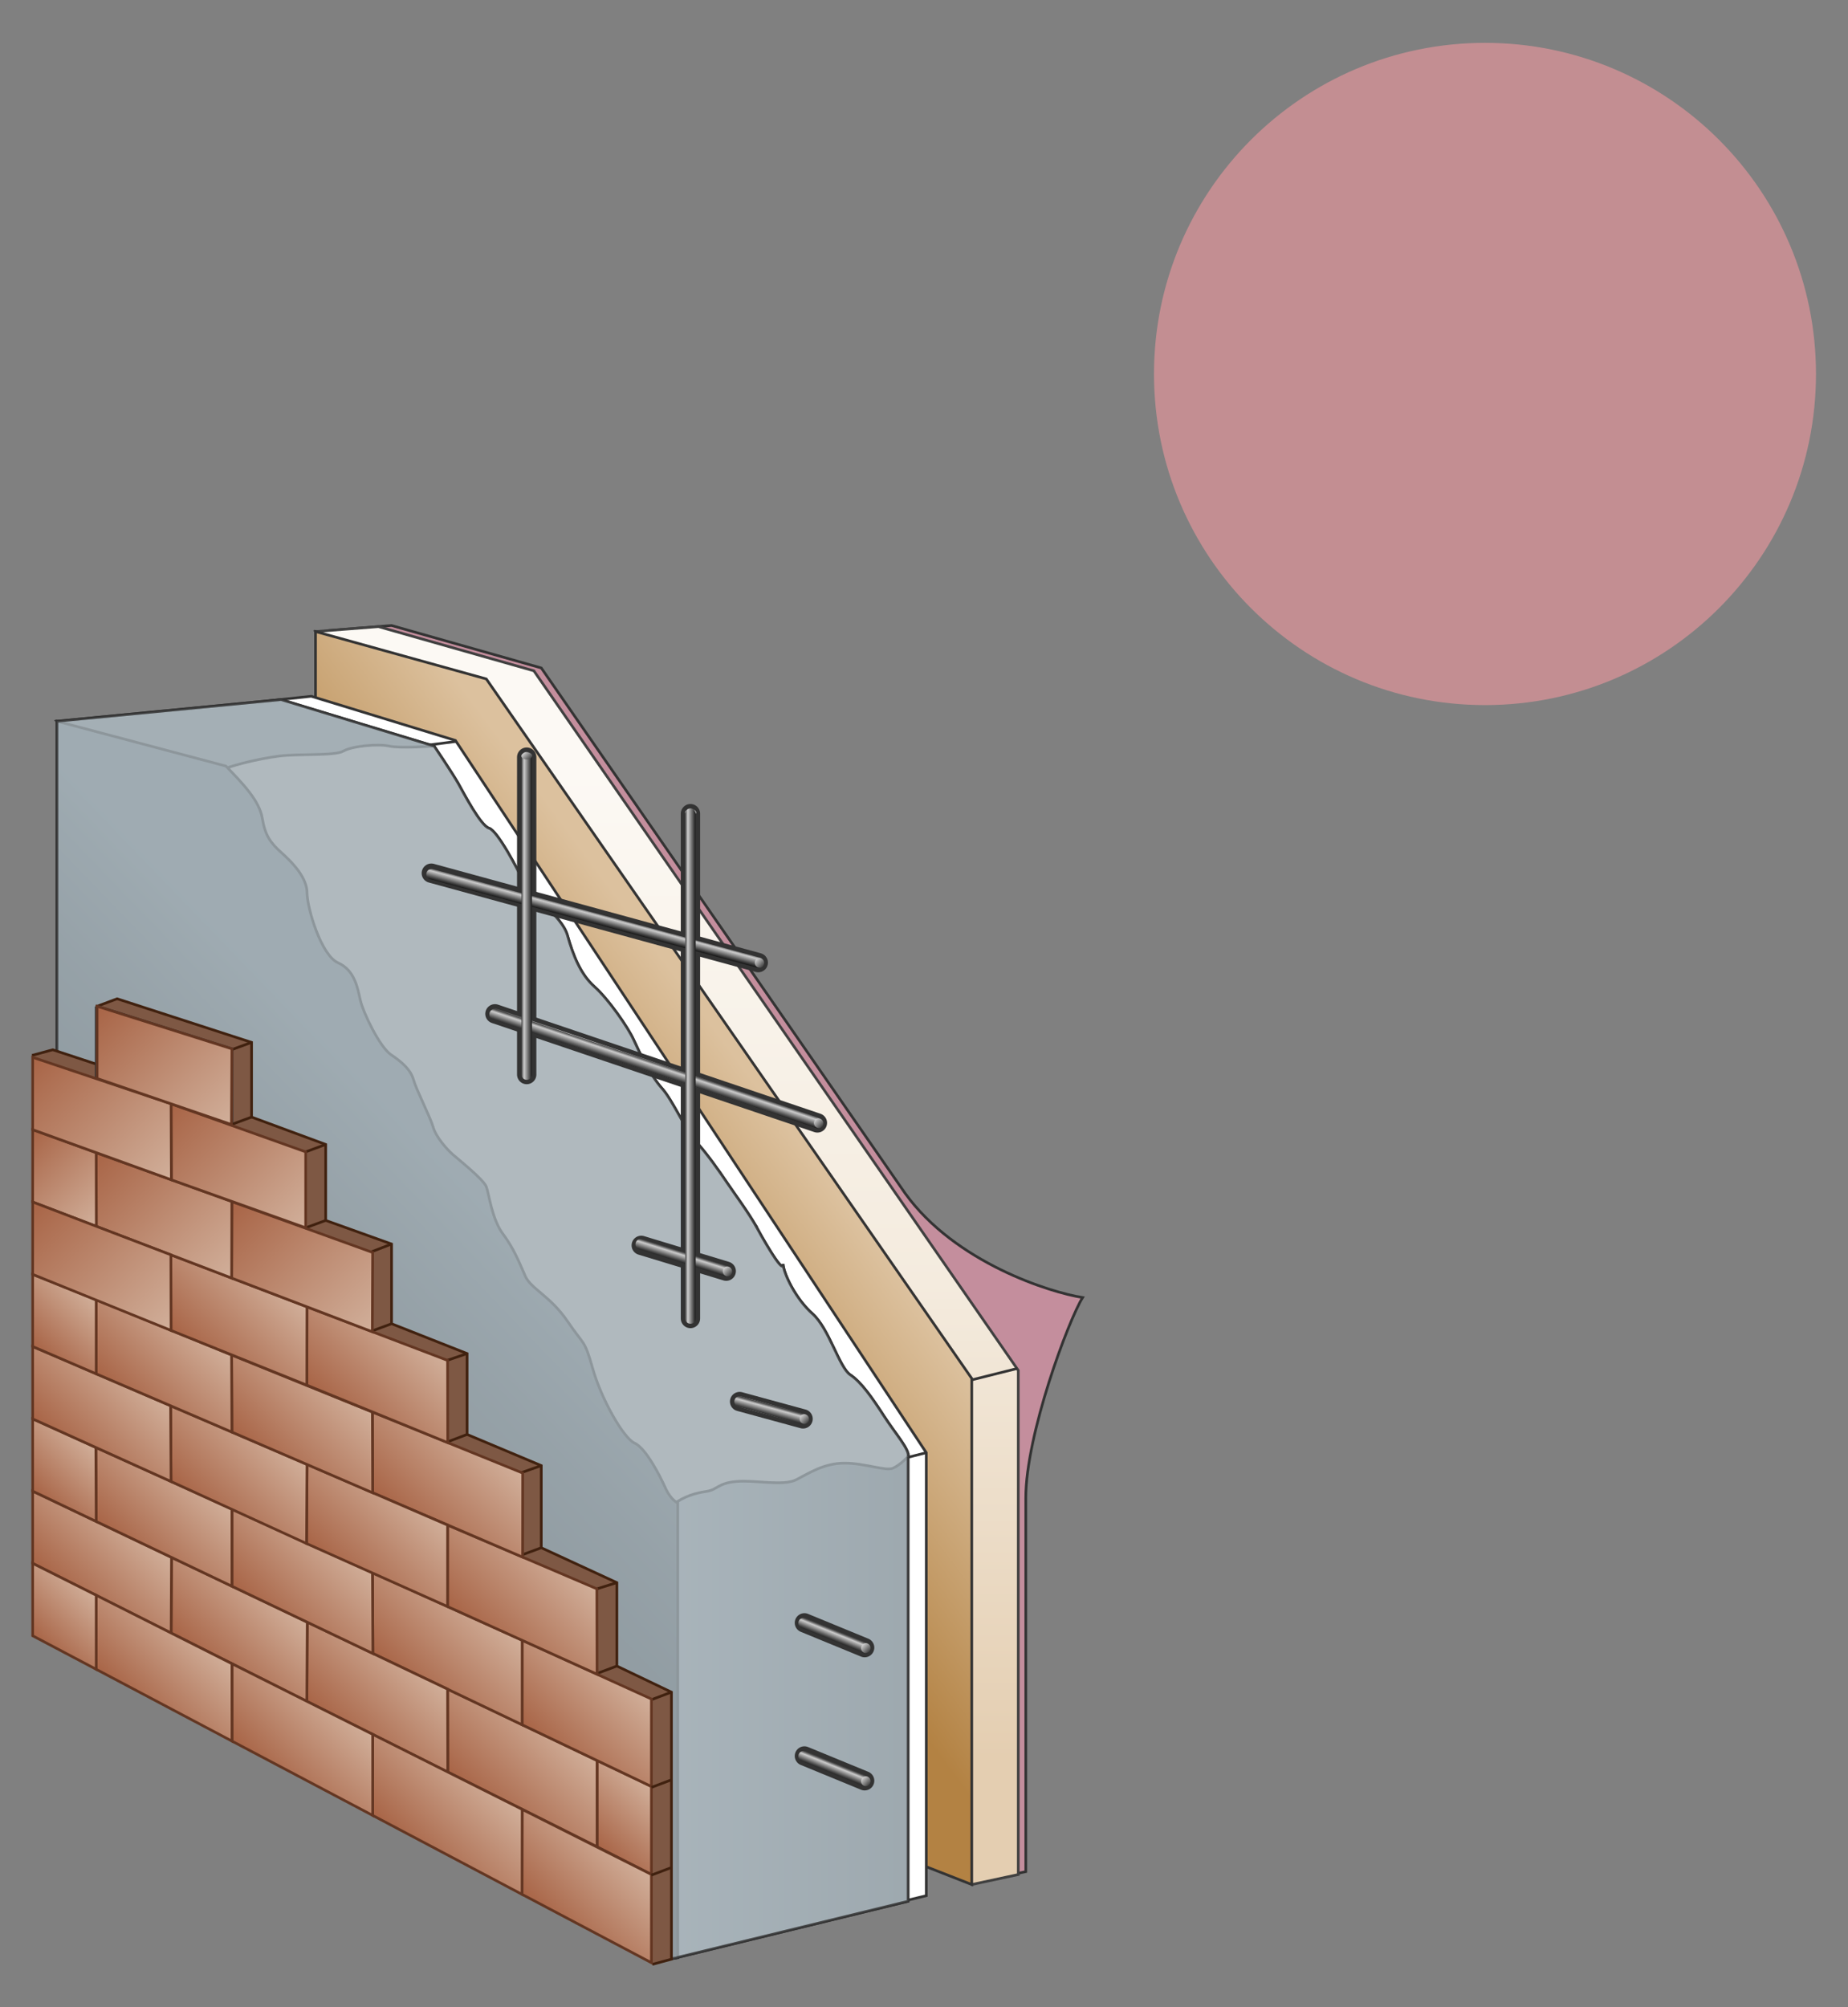 <?xml version="1.0" encoding="UTF-8"?>
<svg xmlns="http://www.w3.org/2000/svg" width="350" height="380" xmlns:xlink="http://www.w3.org/1999/xlink" viewBox="0 0 350 380">
  <rect x="0" y="0" width="350" height="380" fill="#808080" stroke="none"/>
  <defs>
    <style>
      .cls-1, .cls-2, .cls-3, .cls-4 {
        fill: none;
      }

      .cls-5 {
        fill: url(#linear-gradient-7);
      }

      .cls-5, .cls-6, .cls-7, .cls-2, .cls-8, .cls-9, .cls-10, .cls-11, .cls-12, .cls-13, .cls-14, .cls-15, .cls-16, .cls-17, .cls-18, .cls-19, .cls-20, .cls-21, .cls-22, .cls-23, .cls-24, .cls-25, .cls-26, .cls-27, .cls-28, .cls-29, .cls-30, .cls-31, .cls-32, .cls-33, .cls-34, .cls-35, .cls-36, .cls-37, .cls-38, .cls-39, .cls-4, .cls-40, .cls-41, .cls-42, .cls-43, .cls-44, .cls-45, .cls-46 {
        stroke-width: .501px;
      }

      .cls-5, .cls-6, .cls-7, .cls-8, .cls-9, .cls-10, .cls-11, .cls-12, .cls-13, .cls-14, .cls-15, .cls-16, .cls-17, .cls-18, .cls-19, .cls-20, .cls-21, .cls-22, .cls-23, .cls-24, .cls-25, .cls-26, .cls-27, .cls-28, .cls-29, .cls-30, .cls-31, .cls-32, .cls-33, .cls-34, .cls-35, .cls-36 {
        stroke: #633622;
      }

      .cls-6 {
        fill: url(#linear-gradient-8);
      }

      .cls-7 {
        fill: url(#linear-gradient-9);
      }

      .cls-2 {
        stroke: #40210f;
      }

      .cls-8 {
        fill: url(#linear-gradient-44);
      }

      .cls-9 {
        fill: url(#linear-gradient-45);
      }

      .cls-10 {
        fill: url(#linear-gradient-41);
      }

      .cls-11 {
        fill: url(#linear-gradient-42);
      }

      .cls-12 {
        fill: url(#linear-gradient-40);
      }

      .cls-13 {
        fill: url(#linear-gradient-43);
      }

      .cls-14 {
        fill: url(#linear-gradient-35);
      }

      .cls-15 {
        fill: url(#linear-gradient-34);
      }

      .cls-16 {
        fill: url(#linear-gradient-38);
      }

      .cls-17 {
        fill: url(#linear-gradient-36);
      }

      .cls-18 {
        fill: url(#linear-gradient-15);
      }

      .cls-19 {
        fill: url(#linear-gradient-16);
      }

      .cls-20 {
        fill: url(#linear-gradient-12);
      }

      .cls-21 {
        fill: url(#linear-gradient-11);
      }

      .cls-22 {
        fill: url(#linear-gradient-10);
      }

      .cls-23 {
        fill: url(#linear-gradient-13);
      }

      .cls-24 {
        fill: url(#linear-gradient-14);
      }

      .cls-25 {
        fill: url(#linear-gradient-32);
      }

      .cls-26 {
        fill: url(#linear-gradient-28);
      }

      .cls-27 {
        fill: url(#linear-gradient-25);
      }

      .cls-28 {
        fill: url(#linear-gradient-31);
      }

      .cls-29 {
        fill: url(#linear-gradient-30);
      }

      .cls-30 {
        fill: url(#linear-gradient-33);
      }

      .cls-31 {
        fill: url(#linear-gradient-37);
      }

      .cls-32 {
        fill: url(#linear-gradient-39);
      }

      .cls-33 {
        fill: url(#linear-gradient-27);
      }

      .cls-34 {
        fill: url(#linear-gradient-26);
      }

      .cls-35 {
        fill: url(#linear-gradient-24);
      }

      .cls-36 {
        fill: url(#linear-gradient-29);
      }

      .cls-3 {
        stroke-linecap: round;
        stroke-width: 3.661px;
      }

      .cls-3, .cls-37, .cls-38, .cls-39, .cls-4, .cls-41, .cls-42, .cls-43, .cls-44, .cls-45, .cls-46 {
        stroke: #333;
      }

      .cls-47 {
        fill: url(#linear-gradient-6);
      }

      .cls-37, .cls-39 {
        fill: #a2adb3;
      }

      .cls-48 {
        isolation: isolate;
      }

      .cls-49 {
        fill: #c38e92;
      }

      .cls-38 {
        fill: #c48e9d;
      }

      .cls-50 {
        fill: #7e5844;
      }

      .cls-51, .cls-45 {
        fill: #fff;
      }

      .cls-39 {
        mix-blend-mode: multiply;
        opacity: .81;
      }

      .cls-52 {
        fill: url(#linear-gradient-49);
      }

      .cls-53 {
        fill: url(#linear-gradient-48);
      }

      .cls-54 {
        fill: url(#linear-gradient-47);
      }

      .cls-55 {
        fill: url(#linear-gradient-46);
      }

      .cls-56 {
        fill: url(#linear-gradient-19);
      }

      .cls-57 {
        fill: url(#linear-gradient-21);
      }

      .cls-58 {
        fill: url(#linear-gradient-20);
      }

      .cls-59 {
        fill: url(#linear-gradient-22);
      }

      .cls-60 {
        fill: url(#linear-gradient-23);
      }

      .cls-61 {
        fill: url(#linear-gradient-17);
      }

      .cls-62 {
        fill: url(#linear-gradient-18);
      }

      .cls-63 {
        fill: url(#linear-gradient-53);
      }

      .cls-64 {
        fill: url(#linear-gradient-54);
      }

      .cls-65 {
        fill: url(#linear-gradient-55);
      }

      .cls-66 {
        fill: url(#linear-gradient-50);
      }

      .cls-67 {
        fill: url(#linear-gradient-51);
      }

      .cls-68 {
        fill: url(#linear-gradient-52);
      }

      .cls-40 {
        fill: url(#linear-gradient);
        stroke: #404040;
      }

      .cls-41 {
        fill: url(#linear-gradient-3);
      }

      .cls-42 {
        fill: url(#linear-gradient-2);
      }

      .cls-43 {
        fill: url(#linear-gradient-4);
      }

      .cls-44 {
        fill: url(#linear-gradient-5);
      }

      .cls-46 {
        fill: #b0babf;
      }

      .cls-69 {
        clip-path: url(#clippath);
      }
    </style>
    <clipPath id="clippath">
      <rect class="cls-1" width="350" height="380"/>
    </clipPath>
    <linearGradient id="linear-gradient" x1="126.307" y1="145.331" x2="126.307" y2="332.743" gradientUnits="userSpaceOnUse">
      <stop offset="0" stop-color="#fcf9f4"/>
      <stop offset=".521" stop-color="#f4ebde"/>
      <stop offset="1" stop-color="#e4ceb1"/>
    </linearGradient>
    <linearGradient id="linear-gradient-2" x1="113.029" y1="244.726" x2="151.389" y2="216.373" gradientUnits="userSpaceOnUse">
      <stop offset="0" stop-color="#b38243"/>
      <stop offset="1" stop-color="#dcc19e"/>
    </linearGradient>
    <linearGradient id="linear-gradient-3" x1="-4507.896" y1="-5618.119" x2="-4617.815" y2="-5809.878" gradientTransform="translate(3553.107 3970.691) scale(.799 .71)" gradientUnits="userSpaceOnUse">
      <stop offset="0" stop-color="#eeeeef"/>
      <stop offset="1" stop-color="#a1abb0"/>
    </linearGradient>
    <linearGradient id="linear-gradient-4" x1="91.793" y1="91.773" x2="134.264" y2="91.773" gradientTransform="translate(29.99 225.151) scale(1.069)" gradientUnits="userSpaceOnUse">
      <stop offset="0" stop-color="#c5d2da"/>
      <stop offset="1" stop-color="#8c979d"/>
    </linearGradient>
    <linearGradient id="linear-gradient-5" x1="94.244" y1="229.797" x2="61.256" y2="261.608" gradientUnits="userSpaceOnUse">
      <stop offset="0" stop-color="#95a7b1"/>
      <stop offset=".116" stop-color="#899aa3"/>
      <stop offset=".502" stop-color="#67757c"/>
      <stop offset=".81" stop-color="#525e64"/>
      <stop offset="1" stop-color="#4b565c"/>
    </linearGradient>
    <linearGradient id="linear-gradient-6" x1="-4493.244" y1="-5078.672" x2="-4488.344" y2="-5082.904" gradientTransform="translate(3553.107 3970.69) scale(.799 .71)" gradientUnits="userSpaceOnUse">
      <stop offset="0" stop-color="#a86446"/>
      <stop offset=".57" stop-color="#d1af9a"/>
      <stop offset="1" stop-color="#a86446"/>
    </linearGradient>
    <linearGradient id="linear-gradient-7" x1="112.884" y1="349.426" x2="123.737" y2="338.573" gradientUnits="userSpaceOnUse">
      <stop offset="0" stop-color="#a86446"/>
      <stop offset="1" stop-color="#d1af9a"/>
    </linearGradient>
    <linearGradient id="linear-gradient-8" x1="91.481" y1="342.15" x2="106.706" y2="326.925" xlink:href="#linear-gradient-7"/>
    <linearGradient id="linear-gradient-9" x1="103.931" y1="331.57" x2="118.612" y2="316.89" xlink:href="#linear-gradient-7"/>
    <linearGradient id="linear-gradient-10" x1="77.217" y1="319.632" x2="92.61" y2="304.24" xlink:href="#linear-gradient-7"/>
    <linearGradient id="linear-gradient-11" x1="64.408" y1="328.382" x2="78.888" y2="313.902" xlink:href="#linear-gradient-7"/>
    <linearGradient id="linear-gradient-12" x1="38.508" y1="315.262" x2="52.428" y2="301.342" xlink:href="#linear-gradient-7"/>
    <linearGradient id="linear-gradient-13" x1="50.13" y1="306.505" x2="64.72" y2="291.914" xlink:href="#linear-gradient-7"/>
    <linearGradient id="linear-gradient-14" x1="12.622" y1="302.406" x2="26.335" y2="288.693" xlink:href="#linear-gradient-7"/>
    <linearGradient id="linear-gradient-15" x1="24.195" y1="294.013" x2="38.221" y2="279.987" xlink:href="#linear-gradient-7"/>
    <linearGradient id="linear-gradient-16" x1="7.211" y1="283.319" x2="17.325" y2="273.204" xlink:href="#linear-gradient-7"/>
    <linearGradient id="linear-gradient-17" x1="92.748" y1="202.257" x2="155.807" y2="202.257" gradientUnits="userSpaceOnUse">
      <stop offset="0" stop-color="#454545"/>
      <stop offset=".252" stop-color="#ccc"/>
      <stop offset=".81" stop-color="#454545"/>
      <stop offset="1" stop-color="#1c1c1c"/>
    </linearGradient>
    <linearGradient id="linear-gradient-18" x1="139.083" y1="266.977" x2="153.091" y2="266.977" xlink:href="#linear-gradient-17"/>
    <linearGradient id="linear-gradient-19" x1="1516.482" y1="8190.954" x2="1518.563" y2="8190.954" gradientTransform="translate(8416.93 836.413) rotate(105.058)" xlink:href="#linear-gradient-17"/>
    <linearGradient id="linear-gradient-20" x1="1815.115" y1="8304.06" x2="1817.189" y2="8304.06" gradientTransform="translate(8575.627 1109.505) rotate(108.464)" xlink:href="#linear-gradient-17"/>
    <linearGradient id="linear-gradient-21" x1="1759.779" y1="8248.56" x2="1761.79" y2="8248.56" gradientTransform="translate(8527.35 1023.28) rotate(107.391)" xlink:href="#linear-gradient-17"/>
    <linearGradient id="linear-gradient-22" x1="1615.365" y1="8143.169" x2="1617.355" y2="8143.169" gradientTransform="translate(8427.062 854.372) rotate(105.284)" xlink:href="#linear-gradient-17"/>
    <linearGradient id="linear-gradient-23" x1="2189.69" y1="8352.055" x2="2191.675" y2="8352.055" gradientTransform="translate(8723.57 1397.014) rotate(111.932)" xlink:href="#linear-gradient-17"/>
    <linearGradient id="linear-gradient-24" x1="104.217" y1="363.98" x2="118.349" y2="349.848" xlink:href="#linear-gradient-7"/>
    <linearGradient id="linear-gradient-25" x1="77.559" y1="350.661" x2="92.283" y2="335.937" xlink:href="#linear-gradient-7"/>
    <linearGradient id="linear-gradient-26" x1="50.453" y1="336.137" x2="64.415" y2="322.175" xlink:href="#linear-gradient-7"/>
    <linearGradient id="linear-gradient-27" x1="24.544" y1="322.351" x2="37.925" y2="308.97" xlink:href="#linear-gradient-7"/>
    <linearGradient id="linear-gradient-28" x1="7.357" y1="310.85" x2="17.209" y2="300.998" xlink:href="#linear-gradient-7"/>
    <linearGradient id="linear-gradient-29" x1="91.192" y1="310.575" x2="107.008" y2="294.76" xlink:href="#linear-gradient-7"/>
    <linearGradient id="linear-gradient-30" x1="76.894" y1="288.923" x2="92.968" y2="272.849" xlink:href="#linear-gradient-7"/>
    <linearGradient id="linear-gradient-31" x1="63.995" y1="298.157" x2="79.098" y2="283.054" xlink:href="#linear-gradient-7"/>
    <linearGradient id="linear-gradient-32" x1="38.144" y1="286.221" x2="52.644" y2="271.721" xlink:href="#linear-gradient-7"/>
    <linearGradient id="linear-gradient-33" x1="12.278" y1="274.706" x2="26.581" y2="260.403" xlink:href="#linear-gradient-7"/>
    <linearGradient id="linear-gradient-34" x1="49.794" y1="276.992" x2="64.989" y2="261.798" xlink:href="#linear-gradient-7"/>
    <linearGradient id="linear-gradient-35" x1="23.891" y1="265.762" x2="38.494" y2="251.159" xlink:href="#linear-gradient-7"/>
    <linearGradient id="linear-gradient-36" x1="7.074" y1="255.803" x2="17.526" y2="245.351" xlink:href="#linear-gradient-7"/>
    <linearGradient id="linear-gradient-37" x1="63.812" y1="267.929" x2="79.482" y2="252.259" xlink:href="#linear-gradient-7"/>
    <linearGradient id="linear-gradient-38" x1="37.83" y1="257.312" x2="52.936" y2="242.206" xlink:href="#linear-gradient-7"/>
    <linearGradient id="linear-gradient-39" x1="44.54" y1="226.852" x2="70.165" y2="252.477" xlink:href="#linear-gradient-7"/>
    <linearGradient id="linear-gradient-40" x1="18.853" y1="217.601" x2="43.539" y2="242.288" xlink:href="#linear-gradient-7"/>
    <linearGradient id="linear-gradient-41" x1="4.679" y1="215.372" x2="19.861" y2="230.554" xlink:href="#linear-gradient-7"/>
    <linearGradient id="linear-gradient-42" x1="6.806" y1="226.94" x2="32.068" y2="252.201" xlink:href="#linear-gradient-7"/>
    <linearGradient id="linear-gradient-43" x1="32.917" y1="208.456" x2="57.401" y2="232.94" xlink:href="#linear-gradient-7"/>
    <linearGradient id="linear-gradient-44" x1="7.115" y1="199.242" x2="31.843" y2="223.97" xlink:href="#linear-gradient-7"/>
    <linearGradient id="linear-gradient-45" x1="19.342" y1="189.551" x2="43.257" y2="213.466" xlink:href="#linear-gradient-7"/>
    <linearGradient id="linear-gradient-46" x1="98.765" y1="173.388" x2="100.753" y2="173.388" xlink:href="#linear-gradient-17"/>
    <linearGradient id="linear-gradient-47" x1="129.771" y1="201.825" x2="131.755" y2="201.825" xlink:href="#linear-gradient-17"/>
    <linearGradient id="linear-gradient-48" x1="137.127" y1="240.054" x2="138.414" y2="241.34" gradientUnits="userSpaceOnUse">
      <stop offset="0" stop-color="#d1d1d1"/>
      <stop offset="1" stop-color="#454545"/>
    </linearGradient>
    <linearGradient id="linear-gradient-49" x1="143.193" y1="181.64" x2="144.489" y2="182.935" xlink:href="#linear-gradient-48"/>
    <linearGradient id="linear-gradient-50" x1="154.398" y1="211.99" x2="155.684" y2="213.275" xlink:href="#linear-gradient-48"/>
    <linearGradient id="linear-gradient-51" x1="151.689" y1="268.006" x2="152.98" y2="269.297" xlink:href="#linear-gradient-48"/>
    <linearGradient id="linear-gradient-52" x1="99.169" y1="142.504" x2="100.383" y2="143.718" xlink:href="#linear-gradient-48"/>
    <linearGradient id="linear-gradient-53" x1="163.343" y1="311.379" x2="164.611" y2="312.647" xlink:href="#linear-gradient-48"/>
    <linearGradient id="linear-gradient-54" x1="2213.071" y1="8342.641" x2="2215.057" y2="8342.641" gradientTransform="translate(8723.57 1397.014) rotate(111.932)" xlink:href="#linear-gradient-17"/>
    <linearGradient id="linear-gradient-55" x1="163.343" y1="336.584" x2="164.611" y2="337.852" xlink:href="#linear-gradient-48"/>
  </defs>
  <g class="cls-48">
    <g id="_レイヤー_2" data-name="レイヤー_2">
      <g id="_レイヤー_2-2" data-name="レイヤー_2">
        <g class="cls-69">
          <g>
            <path class="cls-49" d="M343.936,70.8c0,34.624-28.064,62.688-62.686,62.688-34.621,0-62.69-28.064-62.69-62.688,0-34.622,28.07-62.686,62.69-62.686,34.622,0,62.686,28.064,62.686,62.686Z"/>
            <g>
              <path class="cls-38" d="M69.793,131.75l-7.571-12.383,11.939-.943,28.352,8.032,68.942,99.499c9.462,13.098,27.482,18.749,33.591,19.687-2.654,4.233-10.77,25.924-10.77,37.959v70.732l-8.829,1.897-115.654-224.479Z"/>
              <polygon class="cls-40" points="68.38 132.304 59.759 119.56 71.683 118.631 101.109 126.998 192.855 259.441 192.855 354.886 184.045 356.776 68.38 132.304"/>
              <line class="cls-4" x1="192.65" y1="259.079" x2="182.579" y2="261.603"/>
              <polygon class="cls-42" points="59.759 134.18 59.759 119.56 92.101 128.535 184.045 260.97 184.045 356.776 173.219 352.537 59.759 134.18"/>
              <polygon class="cls-45" points="169.829 360.236 175.431 358.888 175.431 275.018 86.258 140.178 58.948 131.813 51.14 132.651 158.918 279.828 169.829 360.236"/>
              <line class="cls-4" x1="80.558" y1="141.123" x2="86.418" y2="140.364"/>
              <line class="cls-4" x1="175.431" y1="275.018" x2="171.101" y2="276.115"/>
              <polygon class="cls-46" points="10.785 136.543 53.226 132.446 82.23 141.249 81.848 154.128 32.361 157.271 10.785 136.543"/>
              <path class="cls-41" d="M40.658,146.44c2.123-1.409,8.493-2.826,12.197-3.301,3.72-.477,10.6,0,12.192-.952,1.588-.938,6.545-1.413,8.666-.938,2.119.475,8.517,0,8.517,0,0,0,3.499,5.192,4.558,7.073,1.062,1.89,4.24,8.009,5.839,8.472,1.593.477,5.483,7.848,6.547,10.228,1.055,2.351,7.238,6.279,8.302,10.069,1.057,3.751,2.463,7.371,5.113,9.713,2.65,2.361,6.367,7.702,7.436,10.079,1.052,2.335,3.171,6.735,5.294,9.099,2.123,2.351,4.43,7.857,6.542,10.197,2.133,2.365,4.242,5.371,5.83,7.72,1.599,2.356,4.065,5.66,5.651,8.482-1.502-2.698,5.129,9.746,4.966,6.905.103,1.846,2.389,6.612,5.564,9.424,3.176,2.829,5.045,10.148,7.157,11.567,2.126,1.408,4.223,4.461,6.356,7.755,2.123,3.308,4.959,6.456,4.596,7.711-.349,1.255-1.939,7.375-1.939,7.375l-45.597,7.09-57.808-82.501-25.978-61.266Z"/>
              <path class="cls-43" d="M127.443,284.857c2.123-1.578,4.237-2.202,6.37-2.51,2.114-.321,2.114-1.574,5.644-1.876,3.539-.324,8.852.919,11.329-.324,2.468-1.269,5.285-3.15,9.182-3.15,3.879,0,7.79,1.572,9.187.95,1.42-.652,2.827-2.205,2.827-2.205v84.205l-44.282,10.786-.256-85.877Z"/>
              <path class="cls-44" d="M10.785,303.708v-167.165l31.996,8.488c3.185,3.29,6.37,6.577,6.896,9.9.535,3.292,1.595,4.689,3.723,6.584,2.107,1.876,4.757,4.712,4.757,7.543,0,2.817,2.663,11.783,5.837,13.201,3.178,1.408,3.713,4.705,4.242,7.059.528,2.373,3.706,8.961,5.834,10.367,2.112,1.422,3.711,2.843,4.247,4.731.519,1.888,3.173,7.064,3.711,8.938.514,1.886,2.642,4.263,3.702,5.189,1.059.938,5.837,4.722,6.372,6.128.526,1.406,1.055,6.142,3.173,8.966,2.121,2.82,3.183,5.648,4.235,8.011,1.08,2.361,4.775,3.776,7.967,8.484,3.18,4.705,3.18,3.294,4.777,8.947,1.578,5.658,5.818,13.215,7.951,14.137,2.109.948,4.775,6.144,5.825,8.498,1.064,2.335,2.335,2.817,2.335,2.817v86.096l-2.335.398L10.785,303.708Z"/>
              <path class="cls-37" d="M143.181,232.122c.051.084.112.175.161.259-.224-.405-.254-.438-.161-.259Z"/>
              <path class="cls-39" d="M171.981,275.742c.363-1.255-2.473-4.403-4.596-7.711-2.133-3.294-4.23-6.347-6.356-7.755-2.111-1.418-3.981-8.738-7.157-11.567-3.176-2.812-5.462-7.578-5.564-9.424.14,2.414-4.605-6.167-5.127-7.164-1.581-2.771-3.939-5.937-5.49-8.223-1.588-2.349-3.697-5.355-5.83-7.72-2.112-2.34-4.419-7.846-6.542-10.197-2.123-2.363-4.242-6.764-5.294-9.099-1.069-2.377-4.787-7.718-7.436-10.079-2.649-2.342-4.055-5.962-5.113-9.713-1.064-3.79-7.248-7.718-8.302-10.069-1.064-2.38-4.954-9.751-6.547-10.228-1.599-.463-4.777-6.582-5.839-8.472-1.059-1.881-4.558-7.073-4.558-7.073l-29.004-8.803-42.44,4.098v167.165l115.244,67.317,2.335-.398v-.054l43.616-10.626v-84.205Z"/>
              <polygon class="cls-50" points="9.992 198.738 6.064 199.804 9.992 308.094 123.546 371.886 127.168 370.908 127.168 320.352 116.833 315.412 116.833 299.622 102.513 293.015 102.513 277.463 88.465 271.565 88.465 256.253 74.161 250.605 74.161 235.516 61.686 231.044 61.686 216.665 47.647 211.48 47.647 197.341 22.182 189.085 18.392 190.501 22.182 202.759 9.992 198.738"/>
              <polyline class="cls-2" points="123.546 371.886 127.168 370.908 127.168 320.352 116.833 315.412 116.833 299.622 102.513 293.015 102.513 277.463 88.465 271.565 88.465 256.253 74.161 250.605 74.161 235.516 61.686 231.044 61.686 216.665 47.647 211.48 47.647 197.341 22.182 189.085 18.392 190.501 22.182 202.759 9.992 198.738 6.064 199.804"/>
              <line class="cls-2" x1="47.647" y1="211.48" x2="43.834" y2="212.889"/>
              <line class="cls-2" x1="61.686" y1="231.044" x2="57.896" y2="232.445"/>
              <line class="cls-2" x1="74.161" y1="250.605" x2="70.359" y2="252.013"/>
              <line class="cls-2" x1="88.465" y1="271.565" x2="84.67" y2="273"/>
              <line class="cls-2" x1="102.513" y1="293.015" x2="98.713" y2="294.426"/>
              <line class="cls-2" x1="116.833" y1="315.412" x2="113.041" y2="316.83"/>
              <line class="cls-2" x1="127.168" y1="320.352" x2="123.373" y2="321.782"/>
              <line class="cls-2" x1="102.513" y1="277.463" x2="98.201" y2="278.99"/>
              <line class="cls-2" x1="116.833" y1="299.622" x2="112.254" y2="301.04"/>
              <line class="cls-2" x1="47.647" y1="197.341" x2="43.834" y2="198.738"/>
              <line class="cls-2" x1="61.686" y1="216.665" x2="57.896" y2="218.069"/>
              <line class="cls-2" x1="74.161" y1="235.516" x2="69.653" y2="237.258"/>
              <line class="cls-2" x1="88.465" y1="256.253" x2="84.67" y2="257.547"/>
              <polygon class="cls-47" points="6.187 200.17 6.187 309.526 123.373 371.497 123.373 321.782 113.041 316.83 113.041 301.04 98.713 294.426 98.713 278.878 84.67 273 84.67 257.675 70.359 252.013 70.359 236.913 57.896 232.445 57.896 218.069 43.834 212.889 43.834 198.738 18.392 190.501 18.392 204.172 6.187 200.17"/>
              <polygon class="cls-5" points="113.083 349.624 113.078 333.297 123.373 338.209 123.373 354.872 113.083 349.624"/>
              <polygon class="cls-6" points="84.805 335.474 113.083 349.624 113.078 333.297 84.77 319.784 84.805 335.474"/>
              <polygon class="cls-7" points="98.891 326.529 98.895 310.525 123.373 321.651 123.373 338.209 98.891 326.529"/>
              <polygon class="cls-22" points="98.891 326.529 70.622 313.037 70.542 297.737 98.895 310.525 98.891 326.529"/>
              <polygon class="cls-21" points="84.77 319.784 58.194 307.107 58.119 322.094 84.805 335.474 84.77 319.784"/>
              <polygon class="cls-20" points="58.194 307.107 58.119 322.094 32.409 309.163 32.484 294.842 58.194 307.107"/>
              <polygon class="cls-23" points="43.927 300.302 70.622 313.037 70.542 297.737 43.922 285.688 43.927 300.302"/>
              <polygon class="cls-24" points="6.187 295.972 32.409 309.163 32.484 294.842 6.187 282.296 6.187 295.972"/>
              <polygon class="cls-18" points="18.154 274.033 18.219 288.037 43.927 300.302 43.922 285.688 18.154 274.033"/>
              <polygon class="cls-19" points="18.154 274.033 18.219 288.037 6.187 282.296 6.187 268.616 18.154 274.033"/>
              <line class="cls-4" x1="18.219" y1="190.55" x2="18.219" y2="204.058"/>
              <polyline class="cls-4" points="43.922 212.598 43.922 198.561 18.219 190.429"/>
              <line class="cls-3" x1="81.69" y1="165.31" x2="143.612" y2="182.24"/>
              <line class="cls-3" x1="93.74" y1="191.933" x2="154.808" y2="212.586"/>
              <line class="cls-3" x1="121.45" y1="235.77" x2="137.542" y2="240.652"/>
              <line class="cls-3" x1="140.08" y1="265.34" x2="152.094" y2="268.616"/>
              <line class="cls-3" x1="99.754" y1="143.34" x2="99.754" y2="203.429"/>
              <line class="cls-3" x1="130.767" y1="154.04" x2="130.767" y2="249.613"/>
              <line class="cls-3" x1="152.35" y1="307.235" x2="163.758" y2="311.924"/>
              <path class="cls-61" d="M154.808,213.578c-.102,0-.21-.016-.317-.049l-61.068-20.653c-.521-.177-.796-.743-.624-1.262.172-.517.731-.801,1.262-.626l61.068,20.653c.526.177.801.745.624,1.269-.14.412-.526.668-.945.668h0Z"/>
              <path class="cls-62" d="M139.817,266.292c-.526-.142-.84-.687-.701-1.215.149-.528.68-.843,1.225-.705l12.013,3.283c.531.144.843.694.703,1.22-.121.443-.524.74-.964.74h0c-.084,0-.168-.014-.261-.04"/>
              <path class="cls-56" d="M80.777,165.241c.144-.524.694-.838,1.22-.696l61.871,16.737c.528.146.843.689.701,1.225-.142.524-.687.838-1.22.698l-61.869-16.739c-.533-.147-.847-.689-.703-1.224h0Z"/>
              <path class="cls-58" d="M92.725,191.721c.177-.524.74-.803,1.259-.624l60.768,20.383c.524.17.803.736.624,1.257-.172.522-.729.801-1.26.624l-60.758-20.383c-.531-.175-.808-.736-.633-1.257h0Z"/>
              <path class="cls-57" d="M120.396,235.255c.17-.528.724-.822,1.25-.652l16.204,5.108c.533.158.824.719.657,1.238-.168.529-.722.817-1.253.649l-16.199-5.103c-.526-.168-.819-.722-.659-1.241h0Z"/>
              <path class="cls-59" d="M139.116,265.077c.149-.54.689-.85,1.225-.705l12.013,3.301c.54.137.85.682.703,1.208-.149.529-.694.845-1.225.694l-12.016-3.285c-.536-.154-.85-.689-.701-1.213h0Z"/>
              <path class="cls-60" d="M151.279,306.905c.207-.515.787-.762,1.294-.554l11.555,4.666c.515.202.766.777.556,1.287-.212.507-.782.752-1.295.542l-11.557-4.656c-.517-.212-.764-.785-.554-1.285h0Z"/>
              <polygon class="cls-35" points="123.373 371.577 98.876 358.639 98.895 342.549 123.373 354.872 123.373 371.577"/>
              <polygon class="cls-27" points="98.876 358.639 70.589 343.692 70.582 328.342 98.895 342.549 98.876 358.639"/>
              <polygon class="cls-34" points="70.589 343.692 43.938 329.623 43.927 314.972 70.582 328.342 70.589 343.692"/>
              <polygon class="cls-33" points="43.938 329.623 18.224 316.031 18.219 302.008 43.927 314.972 43.938 329.623"/>
              <polygon class="cls-26" points="18.224 316.031 6.187 309.68 6.187 295.972 18.219 302.008 18.224 316.031"/>
              <polygon class="cls-36" points="84.77 304.153 84.77 288.726 113.041 300.793 113.083 316.955 84.77 304.153"/>
              <polygon class="cls-29" points="70.582 282.61 98.983 294.794 98.997 278.878 70.524 267.333 70.582 282.61"/>
              <polygon class="cls-28" points="58.152 277.23 84.77 288.726 84.77 304.153 58.059 292.221 58.152 277.23"/>
              <polygon class="cls-25" points="32.314 266.136 32.393 280.471 58.059 292.221 58.152 277.23 32.314 266.136"/>
              <polygon class="cls-30" points="32.314 266.136 6.187 254.917 6.187 268.616 32.393 280.471 32.314 266.136"/>
              <polygon class="cls-15" points="43.857 256.523 43.922 271.121 70.582 282.61 70.524 267.333 43.857 256.523"/>
              <polygon class="cls-14" points="43.857 256.523 43.922 271.121 18.219 260.09 18.219 246.044 43.857 256.523"/>
              <polygon class="cls-17" points="18.219 246.044 6.187 241.257 6.187 254.917 18.219 260.09 18.219 246.044"/>
              <polygon class="cls-31" points="58.119 262.236 58.143 247.413 84.77 257.547 84.805 273.121 58.119 262.236"/>
              <polygon class="cls-16" points="32.393 251.876 58.119 262.236 58.143 247.413 32.365 237.563 32.393 251.876"/>
              <polygon class="cls-32" points="43.908 227.484 43.869 241.958 70.515 252.128 70.582 237.116 43.908 227.484"/>
              <polygon class="cls-12" points="18.219 218.234 43.908 227.484 43.869 241.958 18.247 232.168 18.219 218.234"/>
              <polygon class="cls-10" points="6.187 213.864 18.219 218.234 18.247 232.168 6.187 227.558 6.187 213.864"/>
              <polygon class="cls-11" points="6.187 227.558 32.365 237.563 32.393 251.876 6.187 241.257 6.187 227.558"/>
              <polygon class="cls-13" points="32.454 223.358 32.398 208.975 57.896 218.069 57.896 232.445 32.454 223.358"/>
              <polygon class="cls-8" points="32.398 208.975 6.187 200.17 6.187 213.864 32.454 223.358 32.398 208.975"/>
              <polygon class="cls-9" points="18.392 190.501 18.392 204.172 43.834 212.889 43.922 198.561 18.392 190.501"/>
              <line class="cls-2" x1="127.203" y1="336.936" x2="123.406" y2="338.37"/>
              <line class="cls-2" x1="127.154" y1="353.561" x2="123.359" y2="354.995"/>
              <path class="cls-51" d="M131.834,153.793c-.037-.356-.529-.633-1.085-.624-.577.023-1.025.349-.992.71.019.363.508.629,1.08.612.557-.03,1.015-.338.997-.699Z"/>
              <path class="cls-55" d="M99.754,204.428c-.549,0-.989-.447-.989-.999v-60.09c0-.552.44-.992.989-.992.557,0,.999.44.999.992v60.09c0,.552-.442.999-.999.999h0Z"/>
              <path class="cls-54" d="M130.767,250.61c-.554,0-.996-.445-.996-.997v-95.574c0-.549.442-.999.996-.999.547,0,.987.449.987.999v95.574c0,.552-.44.997-.987.997h0Z"/>
              <path class="cls-53" d="M137.827,241.611c.491-.03.87-.454.829-.95-.032-.51-.442-.903-.936-.885-.496.028-.857.449-.829.962.037.519.452.91.936.873Z"/>
              <g>
                <path class="cls-52" d="M143.898,183.2c.498-.019.866-.445.834-.96-.042-.517-.471-.896-.964-.864-.48.002-.838.447-.806.957.033.512.461.908.936.866Z"/>
                <path class="cls-66" d="M155.097,213.554c.484-.028.855-.456.829-.957-.028-.507-.456-.899-.938-.889-.486.03-.859.461-.836.959.047.517.466.908.945.887Z"/>
                <path class="cls-67" d="M152.38,269.57c.501-.023.864-.438.836-.955-.028-.521-.457-.906-.931-.882-.489.018-.861.435-.834.957.028.51.456.901.929.88Z"/>
                <path class="cls-68" d="M100.818,143.076c-.028-.365-.517-.642-1.09-.615-.577.028-1.018.335-.992.694.028.352.503.622,1.078.612.57-.012,1.008-.338,1.003-.692Z"/>
                <path class="cls-63" d="M163.888,312.935c.498.04.929-.352.983-.866.037-.496-.33-.947-.801-.985-.491-.042-.915.347-.98.852-.049.522.314.964.798.999Z"/>
                <line class="cls-3" x1="152.35" y1="332.44" x2="163.758" y2="337.129"/>
                <path class="cls-64" d="M151.279,332.11c.207-.515.787-.762,1.294-.554l11.555,4.666c.515.202.766.777.556,1.287-.212.507-.782.752-1.295.542l-11.557-4.656c-.517-.212-.764-.785-.554-1.285h0Z"/>
                <path class="cls-65" d="M163.888,338.14c.498.04.929-.352.983-.866.037-.496-.33-.947-.801-.985-.491-.042-.915.347-.98.852-.049.522.314.964.798.999Z"/>
              </g>
            </g>
          </g>
        </g>
      </g>
    </g>
  </g>
</svg>